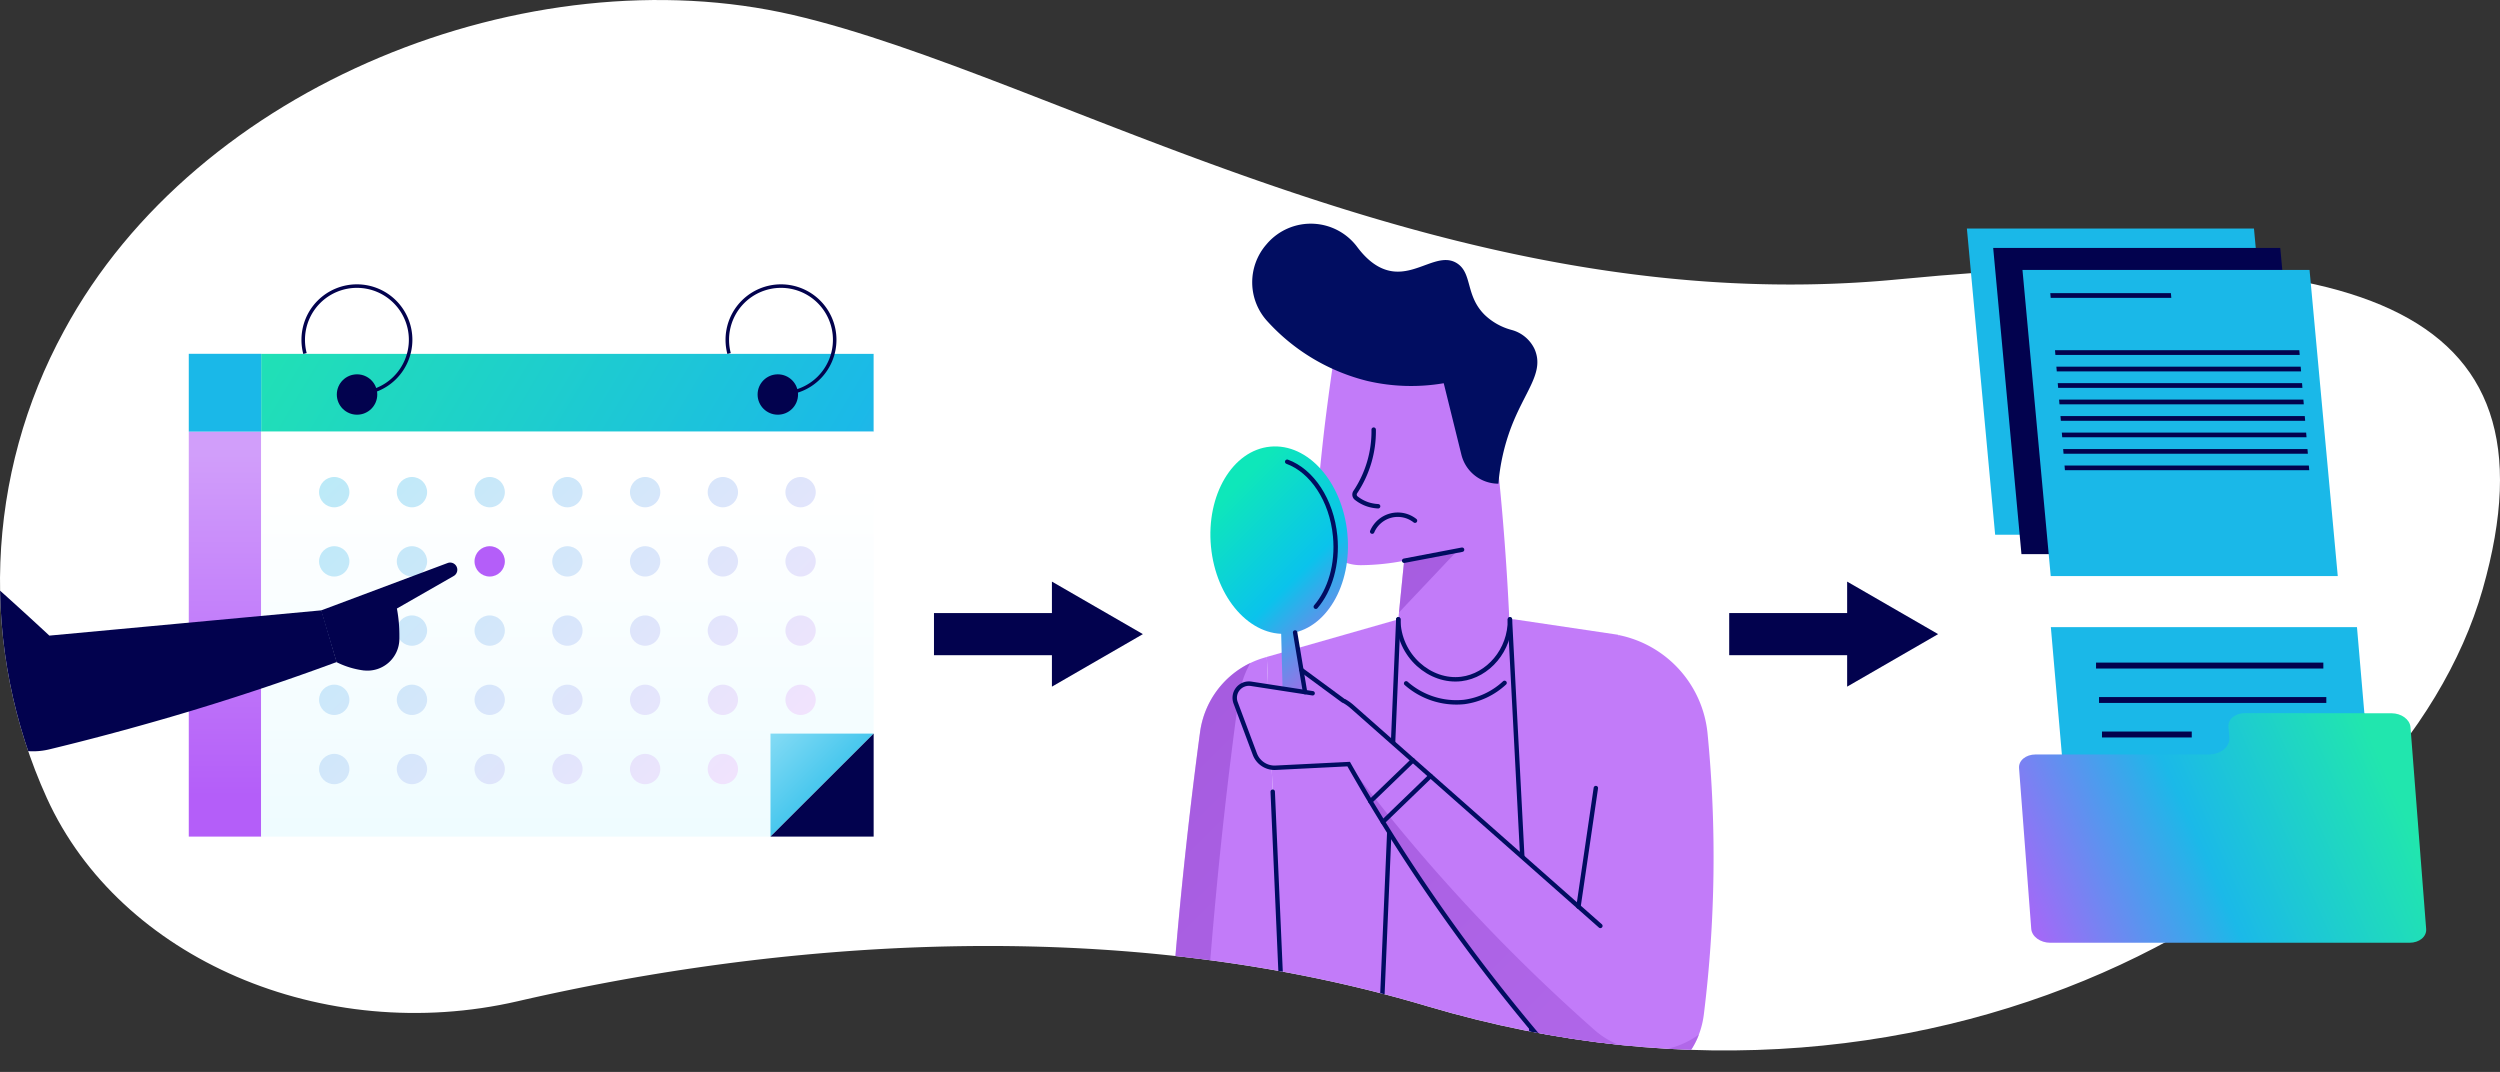 <?xml version="1.0" encoding="UTF-8"?> <svg xmlns="http://www.w3.org/2000/svg" xmlns:xlink="http://www.w3.org/1999/xlink" viewBox="0 0 637.81 273.47"><rect x="0" y="0" width="637.81" height="273.47" fill="#333333" stroke="none"/><defs><style>.cls-1,.cls-53,.cls-54,.cls-57,.cls-6{fill:none;}.cls-2{clip-path:url(#clip-path);}.cls-3{fill:#fff;}.cls-4{fill:#c27bf9;}.cls-5{fill:url(#linear-gradient);}.cls-6{stroke:#010d61;stroke-linecap:round;stroke-width:1.13px;}.cls-53,.cls-54,.cls-6{stroke-miterlimit:10;}.cls-7{fill:url(#linear-gradient-2);}.cls-11,.cls-8,.cls-9{opacity:0.5;}.cls-8{fill:url(#linear-gradient-3);}.cls-10{fill:url(#linear-gradient-4);}.cls-11{fill:url(#linear-gradient-5);}.cls-12{fill:#010d61;}.cls-13{fill:url(#linear-gradient-6);}.cls-14{fill:url(#linear-gradient-7);}.cls-15,.cls-55{fill:#1ab8e8;}.cls-16{fill:#02024e;}.cls-17{fill:url(#linear-gradient-8);}.cls-18{fill:url(#linear-gradient-9);}.cls-19{fill:url(#linear-gradient-10);}.cls-20{fill:url(#linear-gradient-11);}.cls-21{fill:url(#linear-gradient-12);}.cls-22{fill:url(#linear-gradient-13);}.cls-23{fill:url(#linear-gradient-14);}.cls-24{fill:url(#linear-gradient-15);}.cls-25{fill:url(#linear-gradient-16);}.cls-26{fill:url(#linear-gradient-17);}.cls-27{fill:url(#linear-gradient-18);}.cls-28{fill:#b45ef9;}.cls-29{fill:url(#linear-gradient-19);}.cls-30{fill:url(#linear-gradient-20);}.cls-31{fill:url(#linear-gradient-21);}.cls-32{fill:url(#linear-gradient-22);}.cls-33{fill:url(#linear-gradient-23);}.cls-34{fill:url(#linear-gradient-24);}.cls-35{fill:url(#linear-gradient-25);}.cls-36{fill:url(#linear-gradient-26);}.cls-37{fill:url(#linear-gradient-27);}.cls-38{fill:url(#linear-gradient-28);}.cls-39{fill:url(#linear-gradient-29);}.cls-40{fill:url(#linear-gradient-30);}.cls-41{fill:url(#linear-gradient-31);}.cls-42{fill:url(#linear-gradient-32);}.cls-43{fill:url(#linear-gradient-33);}.cls-44{fill:url(#linear-gradient-34);}.cls-45{fill:url(#linear-gradient-35);}.cls-46{fill:url(#linear-gradient-36);}.cls-47{fill:url(#linear-gradient-37);}.cls-48{fill:url(#linear-gradient-38);}.cls-49{fill:url(#linear-gradient-39);}.cls-50{fill:url(#linear-gradient-40);}.cls-51{fill:url(#linear-gradient-41);}.cls-52{fill:url(#linear-gradient-42);}.cls-53,.cls-54,.cls-57{stroke:#02024e;}.cls-53{stroke-width:0.9px;}.cls-54{stroke-width:10.75px;}.cls-55,.cls-56{fill-rule:evenodd;}.cls-56{fill:url(#linear-gradient-43);}.cls-57{stroke-linecap:square;stroke-linejoin:round;stroke-width:1.5px;}</style><clipPath id="clip-path"><path class="cls-1" d="M132.08,255.44C82.59,266.88,30.59,244.68,11.94,203.58A133.53,133.53,0,0,1,16.33,84.4c34-63,118.86-96.16,186-80.58S368.81,82.4,484.17,71.28s170.28,5.13,149.22,79.06S497.62,296.46,364.08,256.69C275.2,230.21,183.45,243.57,132.08,255.44Z"></path></clipPath><linearGradient id="linear-gradient" x1="313.87" y1="125.31" x2="350.94" y2="162.38" gradientTransform="translate(14.6 -30.43) rotate(5.46)" gradientUnits="userSpaceOnUse"><stop offset="0" stop-color="#0ee7ba"></stop><stop offset="0.52" stop-color="#0ac3ec"></stop><stop offset="1" stop-color="#ae64e7"></stop></linearGradient><linearGradient id="linear-gradient-2" x1="297.52" y1="141.66" x2="334.6" y2="178.73" gradientTransform="matrix(1, 0, 0, 1, 0, 0)" xlink:href="#linear-gradient"></linearGradient><linearGradient id="linear-gradient-3" x1="279.63" y1="194.65" x2="466.08" y2="381.11" gradientUnits="userSpaceOnUse"><stop offset="0" stop-color="#893cc6"></stop><stop offset="1" stop-color="#ae64e7"></stop></linearGradient><linearGradient id="linear-gradient-4" x1="311.31" y1="162.97" x2="497.77" y2="349.42" xlink:href="#linear-gradient-3"></linearGradient><linearGradient id="linear-gradient-5" x1="345.14" y1="129.14" x2="531.6" y2="315.59" xlink:href="#linear-gradient-3"></linearGradient><linearGradient id="linear-gradient-6" x1="329.61" y1="210.5" x2="65.35" y2="52.82" gradientUnits="userSpaceOnUse"><stop offset="0" stop-color="#b45ff9"></stop><stop offset="0.48" stop-color="#1bb9e8"></stop><stop offset="1" stop-color="#21e6ae"></stop></linearGradient><linearGradient id="linear-gradient-7" x1="57.4" y1="115.8" x2="57.4" y2="202.89" gradientTransform="translate(114.8 323.56) rotate(-180)" gradientUnits="userSpaceOnUse"><stop offset="0" stop-color="#d19efa"></stop><stop offset="1" stop-color="#b45ef9"></stop></linearGradient><linearGradient id="linear-gradient-8" x1="144.76" y1="123.26" x2="144.76" y2="332.4" gradientUnits="userSpaceOnUse"><stop offset="0" stop-color="#fff"></stop><stop offset="1" stop-color="#d9f7ff"></stop></linearGradient><linearGradient id="linear-gradient-9" x1="178.65" y1="169.21" x2="219.52" y2="210.09" gradientUnits="userSpaceOnUse"><stop offset="0" stop-color="#d9f7ff"></stop><stop offset="1" stop-color="#1ab8e8"></stop></linearGradient><linearGradient id="linear-gradient-10" x1="175.69" y1="215.98" x2="77.97" y2="118.27" gradientUnits="userSpaceOnUse"><stop offset="0" stop-color="#f2e3fd"></stop><stop offset="1" stop-color="#b9eaf8"></stop></linearGradient><linearGradient id="linear-gradient-11" x1="185.6" y1="206.07" x2="87.89" y2="108.36" xlink:href="#linear-gradient-10"></linearGradient><linearGradient id="linear-gradient-12" x1="195.52" y1="196.15" x2="97.81" y2="98.44" xlink:href="#linear-gradient-10"></linearGradient><linearGradient id="linear-gradient-13" x1="205.43" y1="186.24" x2="107.72" y2="88.52" xlink:href="#linear-gradient-10"></linearGradient><linearGradient id="linear-gradient-14" x1="215.35" y1="176.32" x2="117.64" y2="78.61" xlink:href="#linear-gradient-10"></linearGradient><linearGradient id="linear-gradient-15" x1="225.26" y1="166.4" x2="127.55" y2="68.69" xlink:href="#linear-gradient-10"></linearGradient><linearGradient id="linear-gradient-16" x1="235.18" y1="156.49" x2="137.47" y2="58.78" xlink:href="#linear-gradient-10"></linearGradient><linearGradient id="linear-gradient-17" x1="166.86" y1="224.81" x2="69.14" y2="127.1" xlink:href="#linear-gradient-10"></linearGradient><linearGradient id="linear-gradient-18" x1="176.77" y1="214.9" x2="79.06" y2="117.19" xlink:href="#linear-gradient-10"></linearGradient><linearGradient id="linear-gradient-19" x1="196.6" y1="195.07" x2="98.89" y2="97.35" xlink:href="#linear-gradient-10"></linearGradient><linearGradient id="linear-gradient-20" x1="206.52" y1="185.15" x2="108.81" y2="87.44" xlink:href="#linear-gradient-10"></linearGradient><linearGradient id="linear-gradient-21" x1="216.43" y1="175.23" x2="118.72" y2="77.52" xlink:href="#linear-gradient-10"></linearGradient><linearGradient id="linear-gradient-22" x1="226.35" y1="165.32" x2="128.64" y2="67.61" xlink:href="#linear-gradient-10"></linearGradient><linearGradient id="linear-gradient-23" x1="158.03" y1="233.64" x2="60.31" y2="135.93" xlink:href="#linear-gradient-10"></linearGradient><linearGradient id="linear-gradient-24" x1="167.94" y1="223.73" x2="70.23" y2="126.02" xlink:href="#linear-gradient-10"></linearGradient><linearGradient id="linear-gradient-25" x1="177.86" y1="213.81" x2="80.15" y2="116.1" xlink:href="#linear-gradient-10"></linearGradient><linearGradient id="linear-gradient-26" x1="187.77" y1="203.9" x2="90.06" y2="106.18" xlink:href="#linear-gradient-10"></linearGradient><linearGradient id="linear-gradient-27" x1="197.69" y1="193.98" x2="99.98" y2="96.27" xlink:href="#linear-gradient-10"></linearGradient><linearGradient id="linear-gradient-28" x1="207.6" y1="184.06" x2="109.89" y2="86.35" xlink:href="#linear-gradient-10"></linearGradient><linearGradient id="linear-gradient-29" x1="217.52" y1="174.15" x2="119.81" y2="76.44" xlink:href="#linear-gradient-10"></linearGradient><linearGradient id="linear-gradient-30" x1="149.2" y1="242.47" x2="51.48" y2="144.76" xlink:href="#linear-gradient-10"></linearGradient><linearGradient id="linear-gradient-31" x1="159.11" y1="232.56" x2="61.4" y2="134.85" xlink:href="#linear-gradient-10"></linearGradient><linearGradient id="linear-gradient-32" x1="169.03" y1="222.64" x2="71.32" y2="124.93" xlink:href="#linear-gradient-10"></linearGradient><linearGradient id="linear-gradient-33" x1="178.94" y1="212.73" x2="81.23" y2="115.01" xlink:href="#linear-gradient-10"></linearGradient><linearGradient id="linear-gradient-34" x1="188.86" y1="202.81" x2="91.15" y2="105.1" xlink:href="#linear-gradient-10"></linearGradient><linearGradient id="linear-gradient-35" x1="198.77" y1="192.89" x2="101.06" y2="95.18" xlink:href="#linear-gradient-10"></linearGradient><linearGradient id="linear-gradient-36" x1="208.69" y1="182.98" x2="110.98" y2="85.27" xlink:href="#linear-gradient-10"></linearGradient><linearGradient id="linear-gradient-37" x1="140.37" y1="251.3" x2="42.65" y2="153.59" xlink:href="#linear-gradient-10"></linearGradient><linearGradient id="linear-gradient-38" x1="150.28" y1="241.39" x2="52.57" y2="143.68" xlink:href="#linear-gradient-10"></linearGradient><linearGradient id="linear-gradient-39" x1="160.2" y1="231.47" x2="62.49" y2="133.76" xlink:href="#linear-gradient-10"></linearGradient><linearGradient id="linear-gradient-40" x1="170.11" y1="221.56" x2="72.4" y2="123.84" xlink:href="#linear-gradient-10"></linearGradient><linearGradient id="linear-gradient-41" x1="180.03" y1="211.64" x2="82.32" y2="113.93" xlink:href="#linear-gradient-10"></linearGradient><linearGradient id="linear-gradient-42" x1="189.94" y1="201.72" x2="92.23" y2="104.01" xlink:href="#linear-gradient-10"></linearGradient><linearGradient id="linear-gradient-43" x1="513.95" y1="239.86" x2="609.33" y2="197.85" gradientUnits="userSpaceOnUse"><stop offset="0" stop-color="#b45ff9"></stop><stop offset="0.51" stop-color="#1bb9e8"></stop><stop offset="1" stop-color="#21e6ae"></stop></linearGradient></defs><g id="Layer_9" data-name="Layer 9"><g class="cls-2"><g id="Artwork_140" data-name="Artwork 140"><path class="cls-3" d="M132.08,255.44C82.59,266.88,30.59,244.68,11.94,203.58A133.53,133.53,0,0,1,16.33,84.4c34-63,118.86-96.16,186-80.58S368.81,82.4,484.17,71.28s170.28,5.13,149.22,79.06S497.62,296.46,364.08,256.69C275.2,230.21,183.45,243.57,132.08,255.44Z"></path></g><path class="cls-4" d="M356.47,160.66l1.76-17.6a59.87,59.87,0,0,1-10.92,1.13h-.14a11.42,11.42,0,0,1-11.44-12.3q.78-10.78,2.13-22.38c.62-5.17,1.3-10.22,2-15.12a19.68,19.68,0,0,1,20.77-16.68l.34,0a19.69,19.69,0,0,1,18.18,16.89q1.38,9.73,2.51,20c1.79,16.14,2.91,31.53,3.52,46.07a14.38,14.38,0,1,1-28.75,0Z"></path><polygon class="cls-4" points="386.36 158.01 412.86 161.95 416.52 277.26 328 277.26 323.2 167.59 356.74 158.01 386.36 158.01"></polygon><ellipse class="cls-5" cx="326.35" cy="137.79" rx="17.48" ry="23.96" transform="translate(-11.63 31.69) rotate(-5.46)"></ellipse><path class="cls-6" d="M328.39,117.8c6.29,2.3,11.36,9.74,12.24,19,.69,7.18-1.32,13.77-4.94,18"></path><path class="cls-7" d="M331.54,192.09h0a3.68,3.68,0,0,1-4-3.57l-.84-33.06,2.71-.26,5.44,32.62A3.67,3.67,0,0,1,331.54,192.09Z"></path><path class="cls-4" d="M323.2,167.59l-.88.27a23,23,0,0,0-16.14,18.93q-2.61,19.32-4.68,39.86-2.64,26.32-3.95,50.85H328Z"></path><path class="cls-8" d="M316,178.18a25.11,25.11,0,0,1,3-9.05,23,23,0,0,0-12.85,17.66q-2.61,19.32-4.68,39.86-2.64,26.32-3.95,50.85h9q1.5-26.83,4.33-55.68Q313.1,199.34,316,178.18Z"></path><line class="cls-6" x1="356.74" y1="158.01" x2="351.68" y2="277.26"></line><line class="cls-6" x1="385.22" y1="158.01" x2="391.43" y2="277.26"></line><path class="cls-4" d="M412.86,162h0a28.43,28.43,0,0,1,22.78,25.14,324.9,324.9,0,0,1-.95,71.67c-2.28,18.33-25.14,25.3-37.29,11.39q-6.21-7.09-12.45-14.88a455.11,455.11,0,0,1-40.88-60.33l-18.63.93a5.37,5.37,0,0,1-5.31-3.49l-4.9-13.08a3.62,3.62,0,0,1,3.94-4.85l19.76,3a11.91,11.91,0,0,1,6.06,2.84l57.72,51Z"></path><g class="cls-9"><path class="cls-10" d="M406.65,262.64q-7.06-6.24-14.27-13.15a454.91,454.91,0,0,1-48.31-54.55A455.11,455.11,0,0,0,385,255.27q6.24,7.78,12.45,14.88c10.94,12.51,30.54,8.12,36-6.24A21.27,21.27,0,0,1,406.65,262.64Z"></path></g><path class="cls-6" d="M400,272.68a23.69,23.69,0,0,1-2.59-2.53q-6.21-7.09-12.45-14.88a455.11,455.11,0,0,1-40.88-60.33l-18.63.93a5.37,5.37,0,0,1-5.31-3.49l-4.9-13.08a3.62,3.62,0,0,1,3.94-4.85l15.7,2.42"></path><path class="cls-6" d="M402.71,231.31l4.43-30.26"></path><path class="cls-6" d="M343,178.89a12,12,0,0,1,2,1.44l63.29,55.89"></path><path class="cls-6" d="M356.74,158c.05,9.36,8.18,16.2,16.08,15.22,6.78-.84,12.5-7.31,12.4-15.22"></path><polygon class="cls-11" points="356.91 156.26 371.83 140.47 358.23 143.06 356.91 156.26"></polygon><path class="cls-6" d="M358.74,174.34a19.37,19.37,0,0,0,14.81,4.75,18.75,18.75,0,0,0,10.3-4.87"></path><line class="cls-6" x1="328" y1="277.5" x2="324.7" y2="201.98"></line><line class="cls-6" x1="349.62" y1="204.46" x2="360.46" y2="193.99"></line><line class="cls-6" x1="352.81" y1="209.7" x2="364.96" y2="197.97"></line><line class="cls-6" x1="358.23" y1="143.06" x2="373.01" y2="140.24"></line><path class="cls-6" d="M350.46,109.61a27.92,27.92,0,0,1-4.69,15.93,1.14,1.14,0,0,0,.24,1.54,9.66,9.66,0,0,0,3,1.61,10.21,10.21,0,0,0,2.58.47"></path><path class="cls-6" d="M361,132.84a7.09,7.09,0,0,0-10.92,2.79"></path><path class="cls-12" d="M368.33,97.77a49.26,49.26,0,0,1-19.45-.57,51,51,0,0,1-25.44-15.12,14.71,14.71,0,0,1-.35-19.72l.23-.27a14.77,14.77,0,0,1,23,1c3.07,4.07,6.08,5.69,8.79,6.1,6.55,1,12-5,16.64-2,3.92,2.56,2.08,8.19,7,13.11a15.74,15.74,0,0,0,6.88,3.87,9.06,9.06,0,0,1,5.83,4.8,7.47,7.47,0,0,1,.4,1.06c1.69,5.47-2.94,10.07-6.34,19a53.14,53.14,0,0,0-3.24,14.37h0a9.72,9.72,0,0,1-9.44-7.39Z"></path><line class="cls-6" x1="342.65" y1="178.73" x2="332" y2="170.89"></line><line class="cls-6" x1="330.41" y1="161.35" x2="332.95" y2="176.57"></line><g id="Artwork_9" data-name="Artwork 9"><rect class="cls-3" x="66.63" y="110.13" width="156.25" height="103.31"></rect><rect class="cls-13" x="66.63" y="90.28" width="156.25" height="19.85"></rect><rect class="cls-14" x="48.17" y="110.13" width="18.47" height="103.31" transform="translate(114.8 323.56) rotate(180)"></rect><rect class="cls-15" x="48.17" y="90.28" width="18.47" height="19.85" transform="translate(114.8 200.4) rotate(180)"></rect><ellipse class="cls-16" cx="91.09" cy="100.65" rx="5.16" ry="5.15"></ellipse><ellipse class="cls-16" cx="198.44" cy="100.65" rx="5.16" ry="5.15"></ellipse><polygon class="cls-17" points="222.89 110.13 66.63 110.13 66.63 213.43 196.57 213.43 222.89 187.16 222.89 110.13"></polygon><polygon class="cls-18" points="196.57 213.43 222.89 187.16 196.57 187.16 196.57 213.43"></polygon><polygon class="cls-16" points="222.89 187.16 196.57 213.43 222.89 213.43 222.89 187.16"></polygon><circle class="cls-19" cx="85.27" cy="125.56" r="3.87"></circle><circle class="cls-20" cx="105.1" cy="125.56" r="3.87"></circle><circle class="cls-21" cx="124.93" cy="125.56" r="3.87"></circle><circle class="cls-22" cx="144.76" cy="125.56" r="3.87"></circle><circle class="cls-23" cx="164.59" cy="125.56" r="3.87"></circle><circle class="cls-24" cx="184.42" cy="125.56" r="3.87"></circle><circle class="cls-25" cx="204.25" cy="125.56" r="3.87"></circle><circle class="cls-26" cx="85.27" cy="143.22" r="3.87"></circle><circle class="cls-27" cx="105.1" cy="143.22" r="3.87"></circle><circle class="cls-28" cx="124.93" cy="143.22" r="3.87"></circle><circle class="cls-29" cx="144.76" cy="143.22" r="3.87"></circle><circle class="cls-30" cx="164.59" cy="143.22" r="3.87"></circle><circle class="cls-31" cx="184.42" cy="143.22" r="3.87"></circle><circle class="cls-32" cx="204.25" cy="143.22" r="3.87"></circle><circle class="cls-33" cx="85.27" cy="160.88" r="3.87"></circle><circle class="cls-34" cx="105.1" cy="160.88" r="3.87"></circle><circle class="cls-35" cx="124.93" cy="160.88" r="3.87"></circle><circle class="cls-36" cx="144.76" cy="160.88" r="3.87"></circle><circle class="cls-37" cx="164.59" cy="160.88" r="3.87"></circle><circle class="cls-38" cx="184.42" cy="160.88" r="3.87"></circle><circle class="cls-39" cx="204.25" cy="160.88" r="3.87"></circle><circle class="cls-40" cx="85.27" cy="178.54" r="3.87"></circle><circle class="cls-41" cx="105.1" cy="178.54" r="3.87"></circle><circle class="cls-42" cx="124.93" cy="178.54" r="3.87"></circle><circle class="cls-43" cx="144.76" cy="178.54" r="3.87"></circle><circle class="cls-44" cx="164.59" cy="178.54" r="3.87"></circle><circle class="cls-45" cx="184.42" cy="178.54" r="3.87"></circle><circle class="cls-46" cx="204.25" cy="178.54" r="3.87"></circle><circle class="cls-47" cx="85.27" cy="196.2" r="3.87"></circle><circle class="cls-48" cx="105.1" cy="196.2" r="3.87"></circle><circle class="cls-49" cx="124.93" cy="196.2" r="3.87"></circle><circle class="cls-50" cx="144.76" cy="196.2" r="3.87"></circle><circle class="cls-51" cx="164.59" cy="196.2" r="3.87"></circle><circle class="cls-52" cx="184.42" cy="196.2" r="3.87"></circle><path class="cls-53" d="M77.81,90.19a13.49,13.49,0,0,1-.45-3.5,13.7,13.7,0,1,1,13.69,13.7,13.28,13.28,0,0,1-1.9-.13"></path><path class="cls-53" d="M186,90.19a13.93,13.93,0,0,1-.45-3.5,13.7,13.7,0,1,1,13.7,13.7,13.32,13.32,0,0,1-1.91-.13"></path></g><path class="cls-16" d="M81.91,155.74l32.29-12.1a1.83,1.83,0,0,1,2.24.83h0a1.83,1.83,0,0,1-.69,2.48l-14.49,8.3a37,37,0,0,1,.63,6.85c0,.34,0,.68,0,1a8.14,8.14,0,0,1-9,7.95h-.1a21.81,21.81,0,0,1-6.94-2.12Z"></path><path class="cls-16" d="M12.59,162.16q-6.45-6-13.25-12.08l-19.67,24.25Q-11,181.72-2,188.27a17.67,17.67,0,0,0,14.58,2.91q15-3.62,31-8.28c15.06-4.41,29.18-9.14,42.32-14l-3.9-13.19Z"></path><line class="cls-54" x1="238.28" y1="161.78" x2="272.29" y2="161.78"></line><polygon class="cls-16" points="268.37 175.18 291.58 161.78 268.37 148.38 268.37 175.18"></polygon></g><g id="Group-2"><g id="Graphics"><g id="Graphics_Documents_3" data-name="Graphics/Documents 3"><g id="Group-9"><path id="Rectangle-Copy-4" class="cls-55" d="M601.32,160h-78.1l5.49,63.41c.21,2.42,2.91,4.39,6,4.39h66.78c3.13,0,5.49-2,5.28-4.39Z"></path><path id="Combined-Shape-Copy-3" class="cls-56" d="M572.76,181.93c-2.51,0-4.4,1.57-4.23,3.52l.23,2.63c.21,2.43-2.15,4.4-5.28,4.4H519.34c-2.51,0-4.4,1.57-4.23,3.52l3.11,41c.17,1.95,2.33,3.52,4.84,3.52h91.68c2.5,0,4.39-1.57,4.23-3.52l-4-51.51c-.17-1.95-2.33-3.52-4.83-3.52Z"></path><line id="Path-20-Copy" class="cls-57" x1="591.99" y1="169.8" x2="535.5" y2="169.8"></line><line id="Path-20-Copy-2" class="cls-57" x1="592.75" y1="178.59" x2="536.26" y2="178.59"></line><line id="Path-20-Copy-3" class="cls-57" x1="558.42" y1="187.39" x2="537.02" y2="187.39"></line></g></g></g></g><g id="Artwork_697" data-name="Artwork 697"><polygon class="cls-15" points="582.25 136.42 509.01 136.42 501.8 58.3 575.04 58.3 582.25 136.42"></polygon><polygon class="cls-16" points="588.96 141.37 515.72 141.37 508.51 63.25 581.75 63.25 588.96 141.37"></polygon><polygon class="cls-15" points="596.42 146.97 523.19 146.97 515.98 68.86 589.22 68.86 596.42 146.97"></polygon><polygon class="cls-16" points="553.23 67.28 522.46 67.28 522.37 66.09 553.13 66.09 553.23 67.28"></polygon><polygon class="cls-16" points="553.95 75.99 523.18 75.99 523.08 74.79 553.85 74.79 553.95 75.99"></polygon><polygon class="cls-16" points="586.71 90.55 524.38 90.55 524.28 89.35 586.61 89.35 586.71 90.55"></polygon><polygon class="cls-16" points="587.06 94.75 524.73 94.75 524.63 93.55 586.96 93.55 587.06 94.75"></polygon><polygon class="cls-16" points="587.4 98.95 525.08 98.95 524.98 97.75 587.31 97.75 587.4 98.95"></polygon><polygon class="cls-16" points="587.75 103.15 525.42 103.15 525.32 101.95 587.65 101.95 587.75 103.15"></polygon><polygon class="cls-16" points="588.1 107.36 525.77 107.36 525.67 106.15 588 106.15 588.1 107.36"></polygon><polygon class="cls-16" points="588.45 111.56 526.12 111.56 526.02 110.36 588.35 110.36 588.45 111.56"></polygon><polygon class="cls-16" points="588.79 115.76 526.46 115.76 526.36 114.56 588.69 114.56 588.79 115.76"></polygon><polygon class="cls-16" points="589.14 119.96 526.81 119.96 526.71 118.76 589.04 118.76 589.14 119.96"></polygon></g><line class="cls-54" x1="441.16" y1="161.78" x2="475.17" y2="161.78"></line><polygon class="cls-16" points="471.25 175.18 494.46 161.78 471.25 148.38 471.25 175.18"></polygon></g></svg> 